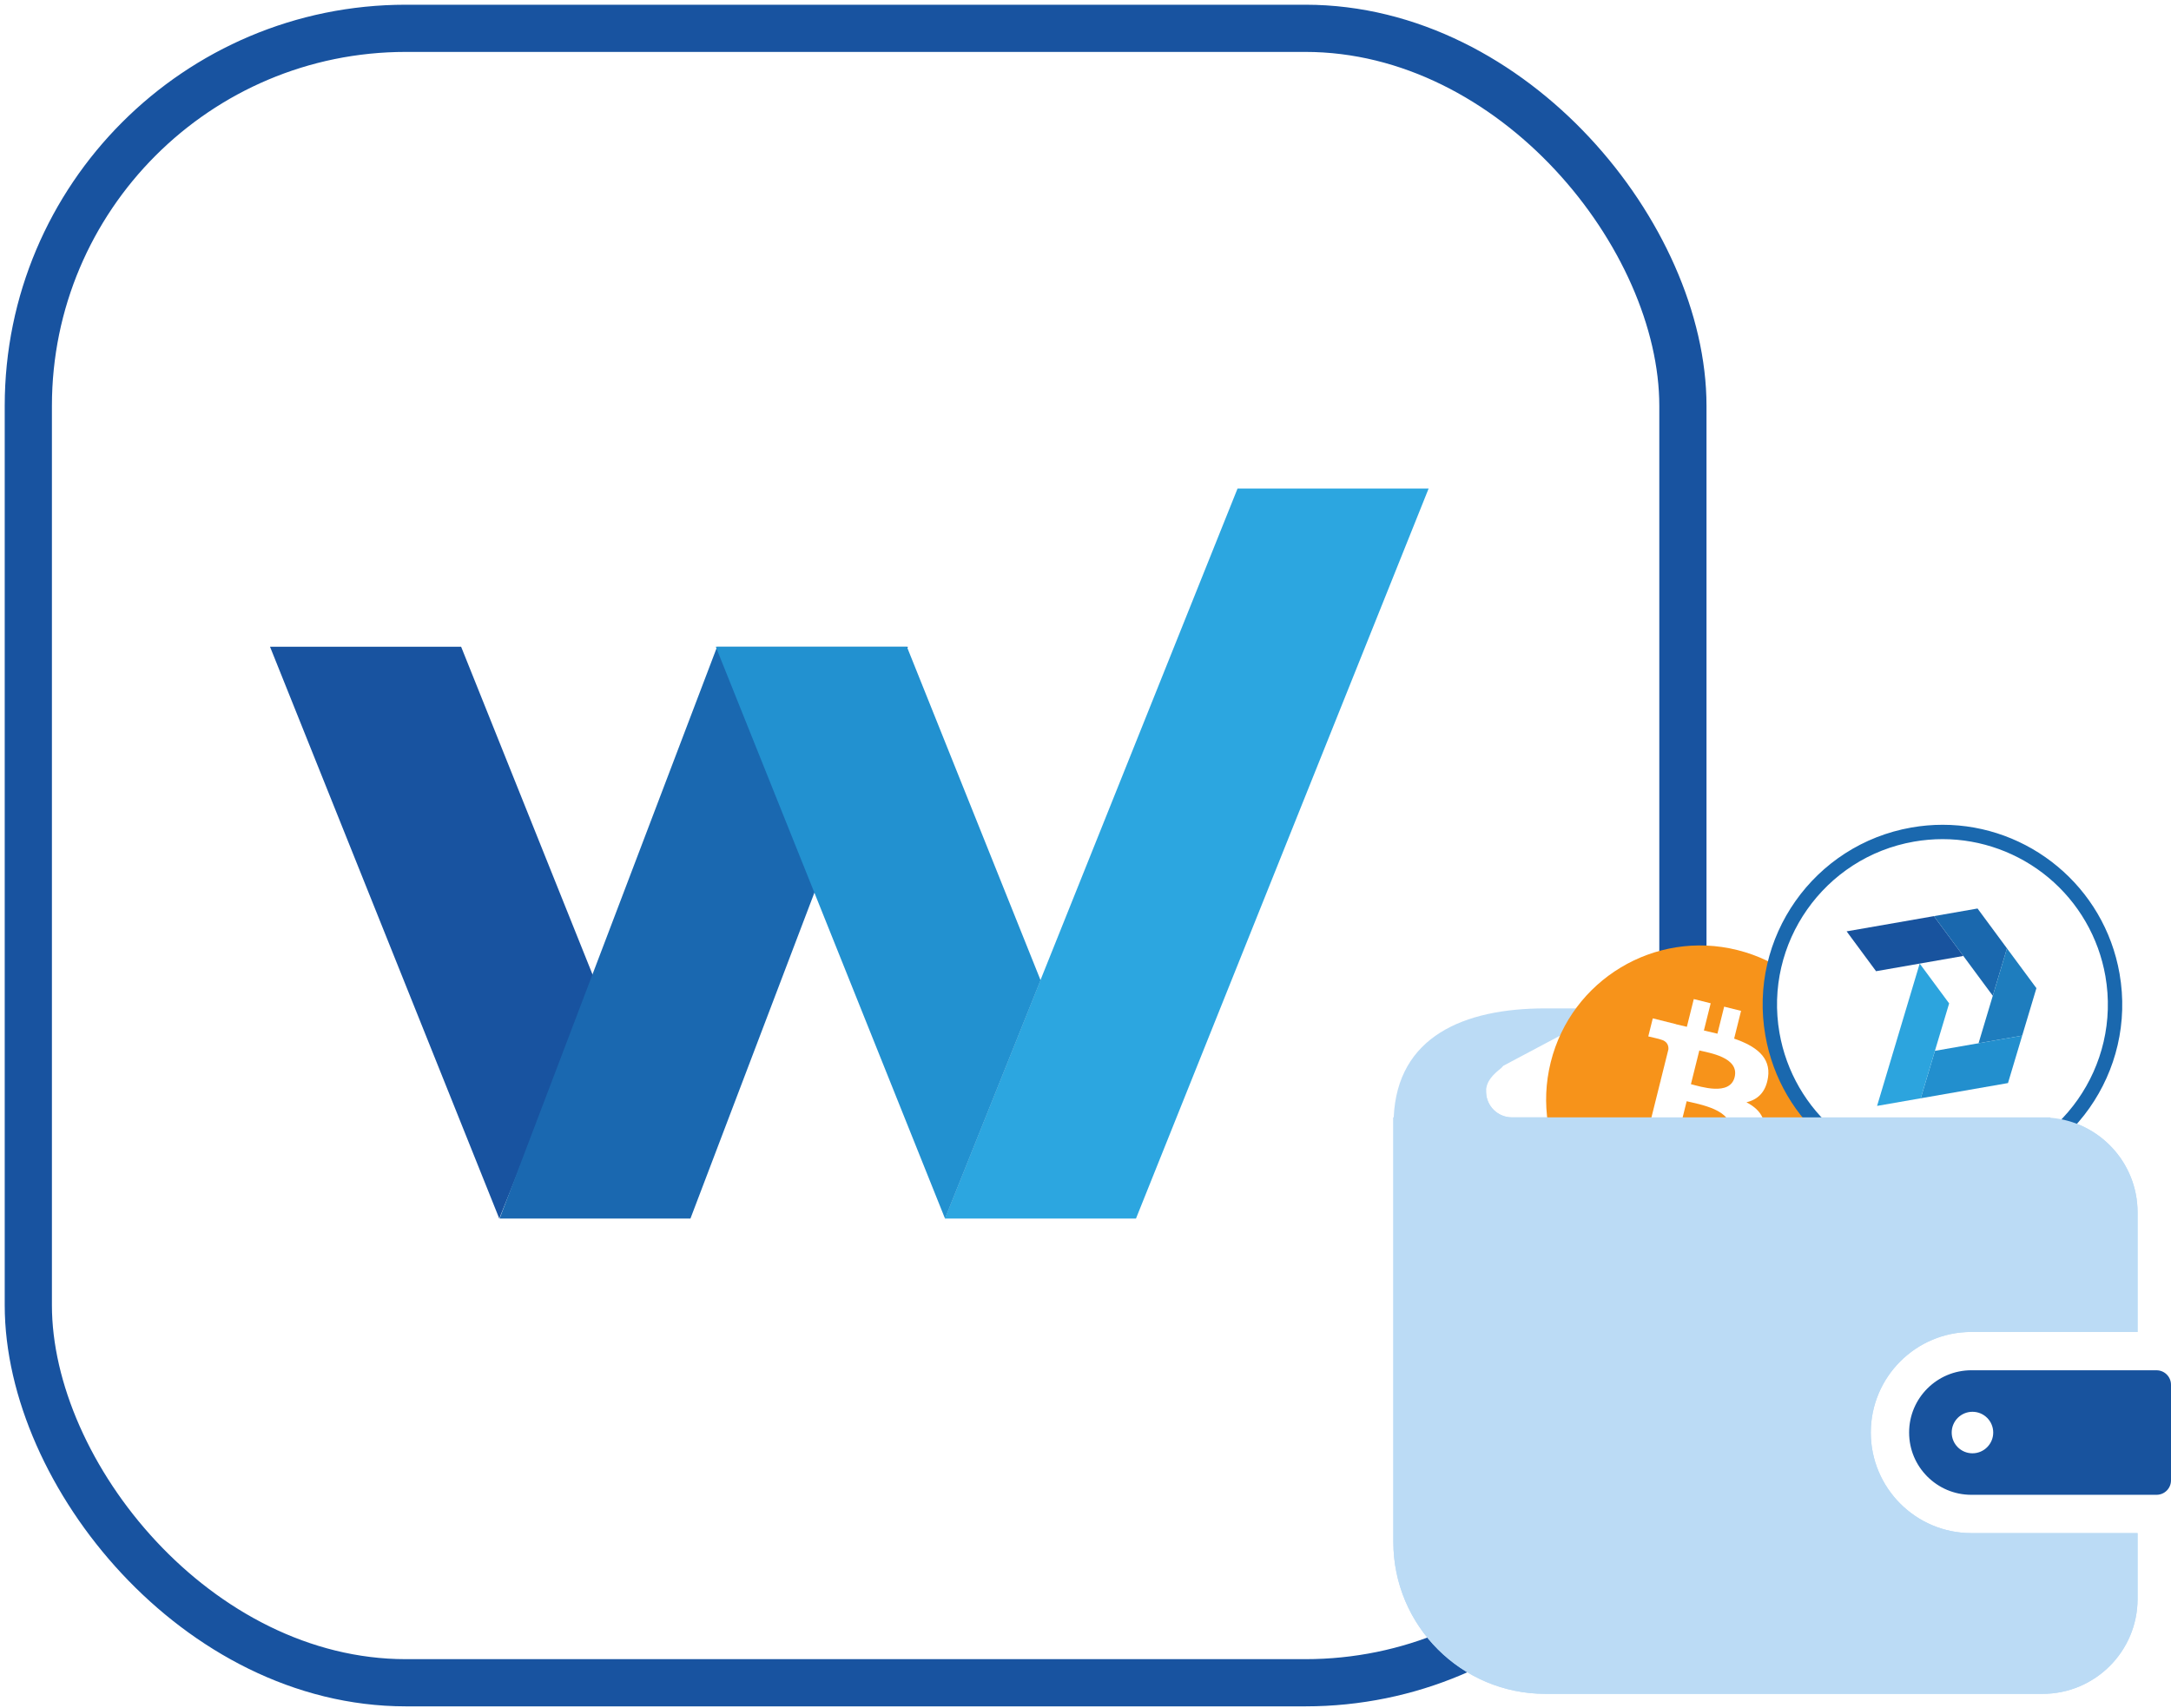 <svg width="230" height="181" viewBox="0 0 230 181" fill="none" xmlns="http://www.w3.org/2000/svg">
<rect x="3" y="3" width="175.29" height="175.29" rx="40" fill="white" stroke="#1853A0" stroke-width="5"/>
<g clip-path="url(#clip0_344_6371)">
<path d="M48.852 68.522H28.606L52.894 129.108L63.017 103.856L48.852 68.522Z" fill="#1853A0"/>
<path d="M75.972 68.525L52.929 129.108H73.146L96.189 68.525H75.972Z" fill="#1A68B0"/>
<path d="M131.108 51.762L100.101 129.108H120.347L151.351 51.762H131.108Z" fill="#2CA6E0"/>
<path d="M96.078 68.522H75.832L100.117 129.108L110.24 103.856L96.078 68.522Z" fill="#2291D0"/>
</g>
<g clip-path="url(#clip1_344_6371)">
<path d="M198.196 151.779C198.2 145.893 202.965 141.122 208.853 141.122H226.459V128.452C226.459 123.176 222.399 118.853 217.226 118.426V118.387H160.172C158.661 118.387 157.437 117.165 157.437 115.652C157.437 114.547 158.188 113.843 159.044 113.159L159.268 112.919L170.717 106.84H163.718C155.066 106.84 148.029 109.826 147.652 118.389H147.614V163.361C147.614 172.257 154.826 179.465 163.718 179.465H216.394C221.953 179.465 226.459 174.959 226.459 169.396V162.434H208.853C202.967 162.434 198.2 157.665 198.196 151.777V151.779Z" fill="#BBDBF5"/>
<g filter="url(#filter0_d_344_6371)">
<path d="M188.938 113.432C186.758 122.173 177.906 127.492 169.166 125.312C160.429 123.132 155.108 114.28 157.288 105.539C159.466 96.799 168.318 91.478 177.057 93.658C185.797 95.838 191.116 104.692 188.936 113.432H188.938Z" fill="#F7931A"/>
<path d="M180.307 107.16C180.632 104.99 178.979 103.821 176.718 103.043L177.451 100.102L175.661 99.656L174.948 102.52C174.477 102.402 173.994 102.291 173.514 102.181L174.233 99.298L172.443 98.852L171.709 101.791C171.319 101.703 170.936 101.614 170.565 101.522V101.512L168.099 100.895L167.622 102.808C167.622 102.808 168.95 103.112 168.922 103.131C169.646 103.312 169.777 103.792 169.756 104.173L168.92 107.523C168.97 107.537 169.035 107.554 169.106 107.583C169.047 107.568 168.983 107.552 168.918 107.537L167.747 112.231C167.659 112.452 167.434 112.783 166.926 112.656C166.944 112.683 165.625 112.331 165.625 112.331L164.737 114.38L167.067 114.961C167.499 115.07 167.924 115.184 168.343 115.289L167.603 118.265L169.391 118.711L170.125 115.768C170.613 115.901 171.088 116.024 171.551 116.139L170.821 119.068L172.61 119.514L173.35 116.545C176.403 117.123 178.698 116.889 179.665 114.128C180.444 111.904 179.627 110.622 178.02 109.786C179.19 109.517 180.071 108.746 180.305 107.158L180.307 107.16ZM176.217 112.896C175.663 115.12 171.92 113.917 170.707 113.617L171.69 109.676C172.903 109.98 176.795 110.578 176.217 112.898V112.896ZM176.77 107.127C176.265 109.15 173.151 108.123 172.139 107.869L173.031 104.296C174.042 104.548 177.297 105.019 176.77 107.127Z" fill="white"/>
</g>
<g filter="url(#filter1_d_344_6371)">
<path d="M202.765 122.722C193.873 122.722 186.307 116.354 184.775 107.577C183.043 97.644 189.713 88.154 199.643 86.422C200.691 86.24 201.756 86.147 202.809 86.147C211.702 86.147 219.268 92.516 220.8 101.293C222.532 111.225 215.861 120.715 205.931 122.447C204.883 122.63 203.818 122.722 202.765 122.722Z" fill="white"/>
<path d="M202.809 86.907C206.881 86.907 210.858 88.35 214.007 90.972C217.192 93.623 219.337 97.335 220.05 101.422C221.711 110.941 215.318 120.037 205.799 121.698C204.795 121.873 203.774 121.961 202.763 121.961C198.692 121.961 194.715 120.517 191.566 117.895C188.383 115.245 186.236 111.533 185.523 107.446C183.862 97.927 190.255 88.831 199.774 87.17C200.778 86.995 201.798 86.907 202.809 86.907ZM202.809 85.386C201.723 85.386 200.62 85.48 199.513 85.673C189.152 87.481 182.216 97.347 184.025 107.708C185.64 116.961 193.683 123.482 202.765 123.482C203.851 123.482 204.955 123.387 206.062 123.195C216.423 121.386 223.358 111.521 221.55 101.16C219.933 91.906 211.892 85.386 202.809 85.386Z" fill="#1A68AE"/>
<path d="M204.999 99.284L195.753 100.899L192.635 96.678L201.881 95.065L204.999 99.284Z" fill="#18539E"/>
<path d="M209.622 98.479L208.119 103.503L204.999 99.284L201.881 95.065L206.504 94.257L209.622 98.479Z" fill="#1A68AE"/>
<path d="M212.742 102.698L211.235 107.725L206.612 108.532L208.119 103.503L209.622 98.478L212.742 102.698Z" fill="#1E7DBE"/>
<path d="M211.235 107.725L209.731 112.751L200.487 114.364L201.991 109.337L211.235 107.725Z" fill="#228FCE"/>
<path d="M201.989 109.337H201.99L200.487 114.364L195.862 115.171L197.366 110.145L200.376 100.091L203.496 104.311L201.989 109.337Z" fill="#2CA4DE"/>
</g>
<path d="M228.466 145.18H208.853C207.023 145.184 205.389 145.916 204.188 147.112C202.99 148.313 202.256 149.953 202.256 151.779C202.256 153.605 202.988 155.245 204.188 156.445C205.389 157.642 207.023 158.376 208.853 158.376H228.466C229.314 158.376 230 157.692 230 156.844V146.716C230 145.868 229.312 145.182 228.466 145.182V145.18ZM208.966 153.978C207.75 153.978 206.767 152.994 206.767 151.779C206.767 150.564 207.75 149.58 208.966 149.58C210.183 149.58 211.166 150.564 211.166 151.779C211.166 152.994 210.181 153.978 208.966 153.978Z" fill="#18539E"/>
<path d="M147.652 118.39H147.614V163.361C147.614 172.257 154.826 179.466 163.718 179.466H216.394C221.953 179.466 226.459 174.96 226.459 169.397V162.434H208.853C202.967 162.434 198.2 157.665 198.196 151.777C198.2 145.891 202.965 141.12 208.853 141.12H226.459V128.451C226.459 123.174 222.399 118.851 217.226 118.424V118.386H160.172C158.661 118.386 157.437 117.163 157.437 115.65C156.581 116.335 157.437 114.545 157.437 115.65L147.652 118.39Z" fill="#BBDBF5"/>
</g>
<defs>
<filter id="filter0_d_344_6371" x="153.8" y="90.169" width="52.625" height="52.631" filterUnits="userSpaceOnUse" color-interpolation-filters="sRGB">
<feFlood flood-opacity="0" result="BackgroundImageFix"/>
<feColorMatrix in="SourceAlpha" type="matrix" values="0 0 0 0 0 0 0 0 0 0 0 0 0 0 0 0 0 0 127 0" result="hardAlpha"/>
<feOffset dx="7" dy="7"/>
<feGaussianBlur stdDeviation="5"/>
<feColorMatrix type="matrix" values="0 0 0 0 0.051 0 0 0 0 0.075 0 0 0 0 0.369 0 0 0 0.1 0"/>
<feBlend mode="normal" in2="BackgroundImageFix" result="effect1_dropShadow_344_6371"/>
<feBlend mode="normal" in="SourceGraphic" in2="effect1_dropShadow_344_6371" result="shape"/>
</filter>
<filter id="filter1_d_344_6371" x="183.738" y="84.386" width="44.098" height="44.095" filterUnits="userSpaceOnUse" color-interpolation-filters="sRGB">
<feFlood flood-opacity="0" result="BackgroundImageFix"/>
<feColorMatrix in="SourceAlpha" type="matrix" values="0 0 0 0 0 0 0 0 0 0 0 0 0 0 0 0 0 0 127 0" result="hardAlpha"/>
<feOffset dx="3" dy="2"/>
<feGaussianBlur stdDeviation="1.5"/>
<feColorMatrix type="matrix" values="0 0 0 0 0.051 0 0 0 0 0.075 0 0 0 0 0.369 0 0 0 0.1 0"/>
<feBlend mode="normal" in2="BackgroundImageFix" result="effect1_dropShadow_344_6371"/>
<feBlend mode="normal" in="SourceGraphic" in2="effect1_dropShadow_344_6371" result="shape"/>
</filter>
<clipPath id="clip0_344_6371">
<rect width="122.745" height="77.346" fill="white" transform="translate(28.606 51.762)"/>
</clipPath>
<clipPath id="clip1_344_6371">
<rect width="82.386" height="94.079" fill="white" transform="translate(147.614 85.386)"/>
</clipPath>
</defs>
</svg>

